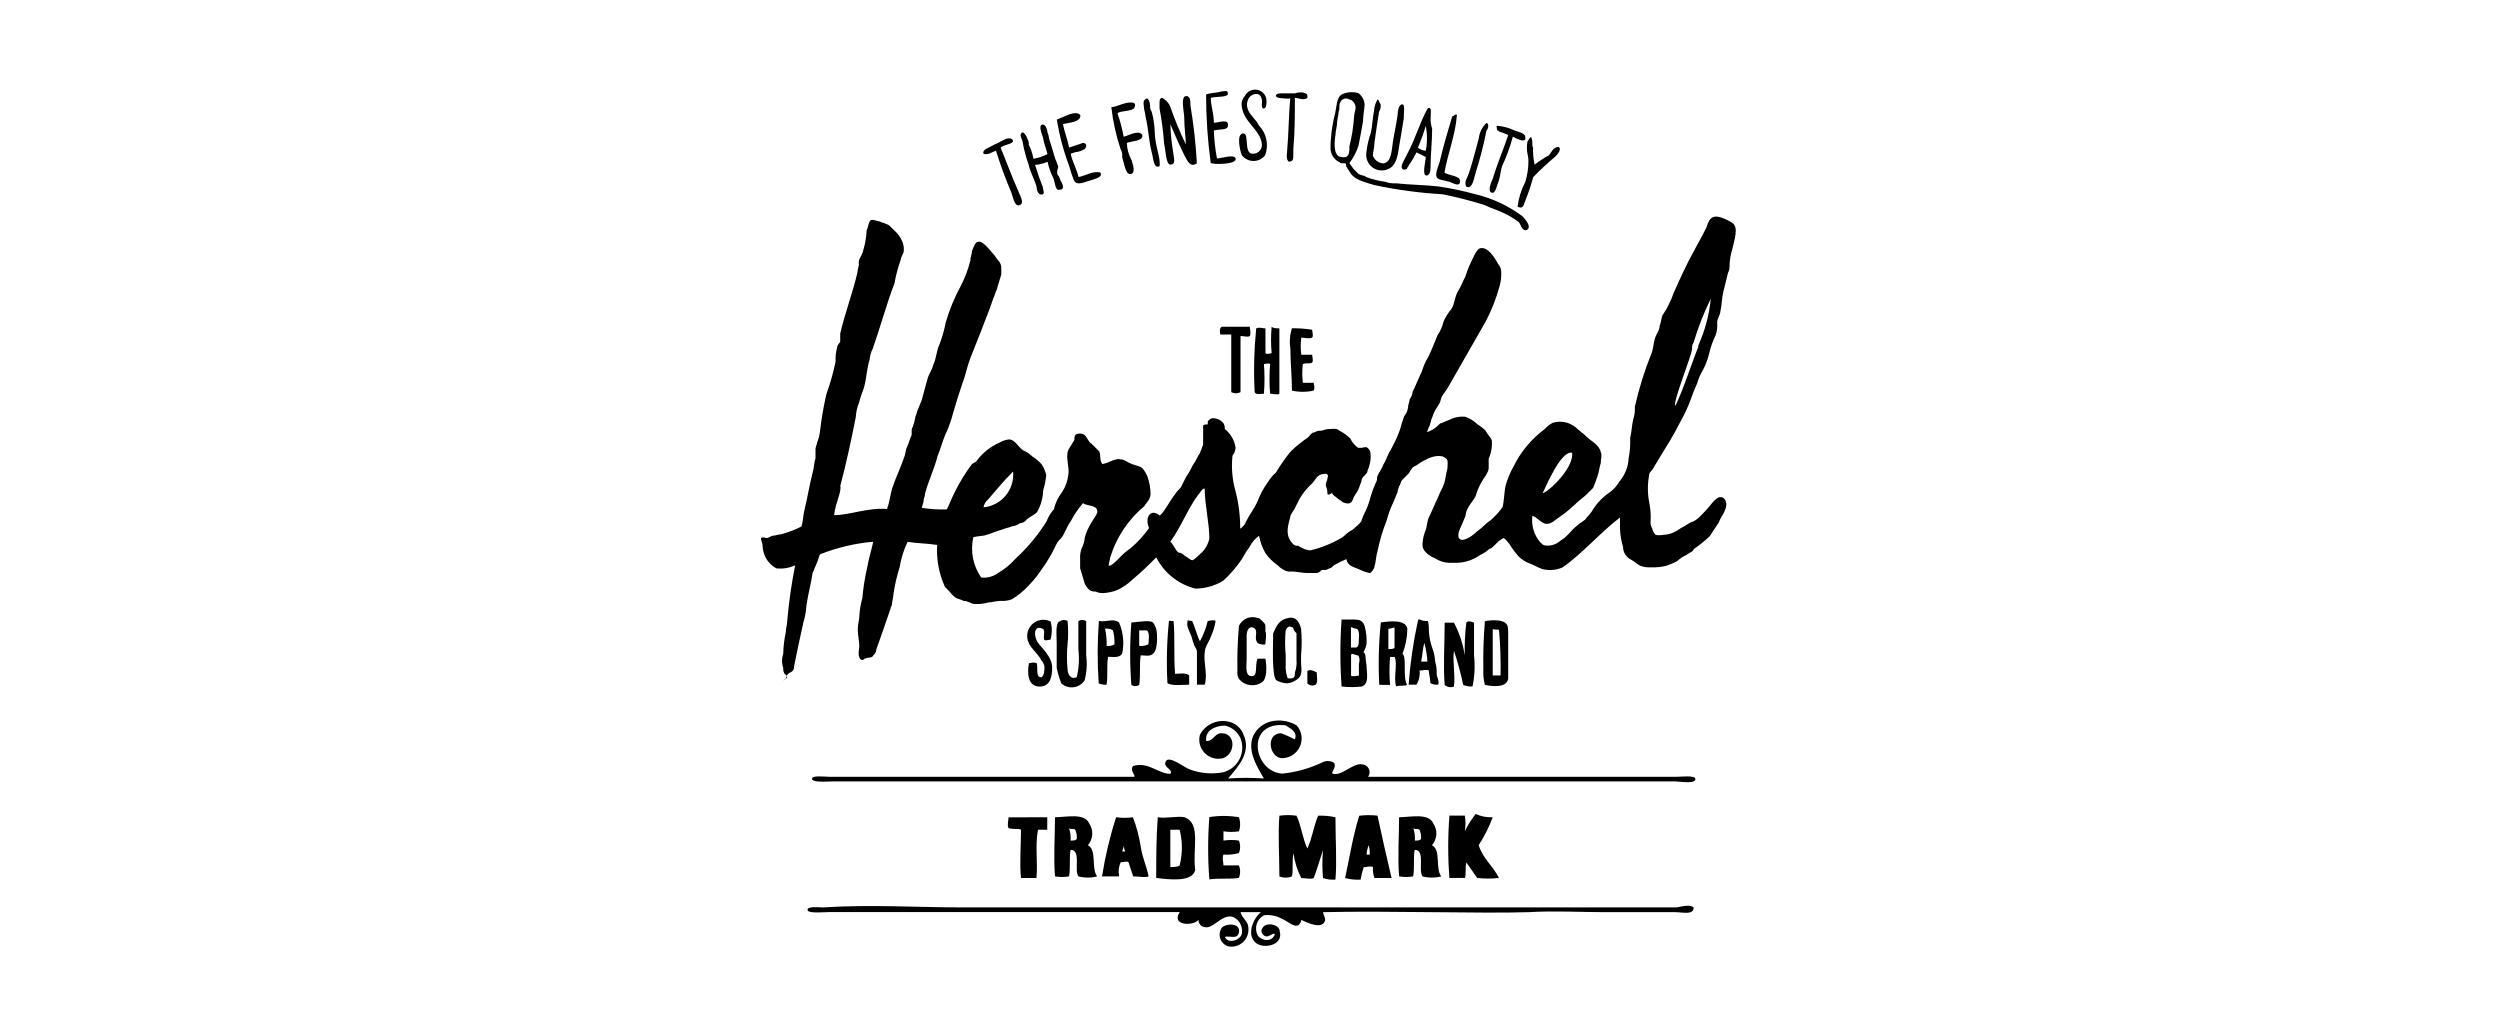 <svg width="193" height="80" viewBox="0 0 193 80" fill="none" xmlns="http://www.w3.org/2000/svg">
<path d="M64.391 39.771C65.583 39.771 67.031 39.166 68.474 39.294C68.713 38.689 68.713 38.101 68.951 37.493C69.19 36.778 69.556 36.049 69.786 35.335C69.905 35.096 69.905 34.73 70.024 34.5C70.144 34.27 70.144 34.142 70.263 33.895C70.263 33.776 70.382 33.657 70.382 33.537V33.18C70.382 33.06 70.501 32.941 70.501 32.822C70.621 32.583 70.621 32.217 70.74 31.987C70.859 31.51 71.098 31.152 71.217 30.667C71.336 30.181 71.455 29.832 71.575 29.347C71.694 28.861 71.932 28.631 72.052 28.154C72.29 27.677 72.29 27.068 72.529 26.587C72.737 26.043 72.896 25.482 73.006 24.909C73.296 23.906 73.696 22.938 74.198 22.022C74.511 21.41 74.751 20.765 74.914 20.097C74.914 19.859 75.033 19.62 75.033 19.382C75.152 19.143 75.272 18.666 75.51 18.666C75.868 18.547 76.472 19.382 76.703 19.629C76.822 19.748 76.941 19.986 77.06 20.106C77.188 20.236 77.271 20.403 77.299 20.583L77.299 21.187C77.18 21.545 77.06 22.022 76.941 22.38C76.822 22.618 76.822 22.738 76.703 22.985C76.464 23.7 76.226 24.305 75.987 24.909C75.629 25.872 75.272 26.71 74.901 27.674C74.662 28.278 74.543 28.994 74.296 29.598C74.058 30.314 73.819 31.043 73.581 31.881C73.436 32.459 73.234 33.022 72.976 33.559C72.728 34.155 72.618 34.645 72.371 35.237C72.133 36.199 71.656 37.161 71.409 38.124C71.409 38.362 71.29 38.482 71.29 38.729C71.29 38.848 71.17 39.086 71.17 39.206C71.807 39.307 72.451 39.347 73.095 39.325C73.334 38.848 73.453 38.49 73.7 38.005C74.073 37.246 74.515 36.524 75.02 35.846C75.139 35.727 75.258 35.727 75.378 35.608C75.836 34.972 76.459 34.473 77.178 34.163C77.396 34.031 77.641 33.949 77.894 33.925C78.371 33.925 78.609 34.53 78.98 34.76C79.245 34.875 79.488 35.036 79.696 35.237C79.964 35.401 80.205 35.605 80.411 35.841C80.582 36.095 80.703 36.378 80.769 36.676C80.731 37.081 80.651 37.481 80.531 37.869C80.514 38.459 80.35 39.036 80.054 39.547C79.815 39.785 79.449 39.904 79.219 40.151C79.105 40.3 78.929 40.389 78.742 40.39C78.566 40.524 78.357 40.606 78.137 40.628C77.899 40.748 77.66 40.748 77.422 40.867C76.945 40.986 76.459 41.225 75.978 41.344C75.858 41.344 75.143 41.463 75.143 41.463C74.896 42.542 75.115 43.675 75.747 44.584C76.217 44.636 76.689 44.508 77.067 44.226C77.563 43.938 78.009 43.571 78.388 43.14C79.316 42.29 80.126 41.319 80.794 40.253C80.906 39.95 81.067 39.668 81.271 39.418C81.391 39.299 81.391 39.299 81.391 39.179C81.517 38.748 81.722 38.343 81.995 37.987C82.255 37.59 82.419 37.138 82.472 36.667C82.591 36.062 82.234 35.346 82.472 34.742C82.591 34.503 82.711 34.384 82.83 34.137C82.923 34.043 82.967 33.911 82.949 33.779C82.949 33.422 83.426 33.422 83.665 33.541C83.903 33.66 84.022 34.146 84.269 34.257L84.874 34.862C84.993 35.22 84.874 35.578 85.112 35.825C85.717 35.705 86.075 35.348 86.557 35.467C86.795 35.467 87.034 35.705 87.391 35.825C87.63 35.944 87.996 35.944 88.226 36.182C88.372 36.367 88.493 36.571 88.584 36.788C88.734 37.213 88.814 37.658 88.823 38.108C88.823 38.586 88.465 38.824 88.346 39.071C87.097 40.109 86.179 41.491 85.705 43.044C85.705 43.164 85.586 43.521 85.586 43.649C85.705 43.768 86.063 43.41 86.191 43.291L86.429 43.053C86.68 42.785 86.96 42.544 87.264 42.337C87.808 41.876 88.293 41.35 88.708 40.77C88.35 39.935 88.827 39.203 89.543 39.808C90.02 39.331 90.258 38.721 90.735 38.13C90.855 37.891 91.093 37.772 91.212 37.525C91.332 37.278 91.451 37.048 91.57 36.81C91.755 36.547 91.915 36.268 92.047 35.975C92.232 35.713 92.392 35.433 92.524 35.14C92.643 35.021 92.643 34.902 92.763 34.663C92.763 34.544 92.882 34.425 92.882 34.305V32.883C92.882 32.763 93.12 32.763 93.24 32.763V32.525L93.359 32.406C93.453 32.313 93.585 32.269 93.717 32.286C93.993 32.306 94.25 32.435 94.432 32.644C94.528 32.784 94.57 32.953 94.552 33.121C95.007 33.476 95.306 33.994 95.386 34.565C95.376 34.788 95.292 35 95.148 35.17C95.049 36.098 95.13 37.036 95.386 37.933C95.628 38.876 95.748 39.847 95.744 40.82C95.963 40.674 96.129 40.462 96.221 40.216C96.46 39.739 96.826 39.253 97.056 38.772C97.259 38.212 97.54 37.685 97.891 37.205C98.055 36.937 98.258 36.695 98.495 36.489C98.823 35.944 99.186 35.42 99.582 34.922C99.875 34.614 100.197 34.334 100.544 34.087C100.663 33.968 100.902 33.849 101.021 33.729C101.14 33.61 101.26 33.372 101.498 33.372C101.638 33.276 101.807 33.234 101.975 33.252C102.094 33.252 102.333 33.133 102.452 33.133C102.81 33.133 103.168 33.014 103.415 33.252C103.721 33.412 104.002 33.616 104.249 33.857C104.38 34.147 104.59 34.395 104.854 34.572L105.092 34.572C105.212 34.572 105.45 34.453 105.569 34.572C105.719 34.686 105.807 34.862 105.808 35.05C105.837 35.375 105.796 35.703 105.689 36.012C105.689 36.131 105.569 36.25 105.569 36.37C105.569 36.489 105.45 36.608 105.331 36.727C105.182 36.841 105.094 37.017 105.092 37.205C104.973 37.443 104.973 37.562 104.854 37.809C104.735 38.056 104.615 38.167 104.496 38.414C104.377 38.772 104.258 39.018 103.661 38.772C103.542 38.652 103.304 38.533 103.184 38.414C103.065 38.294 102.946 38.294 102.827 38.056C102.469 38.294 102.469 38.175 102.469 37.937C102.469 37.698 102.35 37.579 102.35 37.46C102.35 37.221 102.469 37.102 102.469 36.983C102.469 36.863 102.588 36.744 102.469 36.625C102.35 36.506 102.111 36.625 101.992 36.625C101.634 36.744 101.515 37.102 101.276 37.34C100.894 37.684 100.569 38.087 100.314 38.533C100.195 38.772 100.075 39.01 99.956 39.248C99.837 39.487 99.598 39.725 99.598 39.964C99.36 40.799 99.241 41.408 99.837 42.013C99.931 42.106 100.063 42.15 100.195 42.132C100.314 42.132 100.314 42.251 100.433 42.251C100.65 42.386 100.895 42.468 101.149 42.49C101.994 42.291 102.805 41.966 103.555 41.528C103.794 41.408 104.032 41.05 104.39 40.923C104.629 40.684 104.995 40.446 105.106 40.207C105.106 40.088 105.225 39.969 105.225 39.85C105.494 39.356 105.697 38.829 105.829 38.282C105.931 37.955 106.05 37.634 106.187 37.32C106.283 37.181 106.325 37.011 106.306 36.843C106.426 36.485 106.664 36.239 106.783 35.881C107.022 35.523 107.141 35.046 107.388 34.688C107.507 34.45 107.627 34.211 107.746 33.973C107.953 33.551 108.113 33.109 108.223 32.653C108.342 32.414 108.342 32.175 108.461 32.048C108.596 31.872 108.678 31.663 108.7 31.443C108.7 31.205 108.819 31.085 108.819 30.839C108.953 30.663 109.036 30.454 109.058 30.234C109.296 29.757 109.535 29.148 109.773 28.667C109.882 28.285 110.043 27.919 110.25 27.581C110.489 27.104 110.727 26.494 110.966 25.903C111.192 25.574 111.354 25.205 111.443 24.816C111.599 24.469 111.802 24.145 112.047 23.854C112.286 23.496 112.286 23.019 112.524 22.534C112.763 22.176 112.882 21.818 113.129 21.341C113.256 20.932 113.415 20.533 113.606 20.149C113.725 19.91 113.964 19.314 114.211 19.186C114.815 18.948 115.403 19.902 115.655 20.379C115.807 20.544 115.892 20.759 115.893 20.983C115.914 21.35 115.874 21.717 115.774 22.07C115.515 23.029 115.151 23.956 114.688 24.834C113.725 26.512 112.763 28.203 111.801 29.881C111.681 30.119 111.443 30.358 111.323 30.597C111.204 30.835 111.204 31.074 111.085 31.201C110.966 31.44 110.846 31.559 110.727 31.806C110.608 32.053 110.608 32.164 110.489 32.41C110.489 32.53 110.369 32.768 110.369 32.888C110.25 33.007 110.25 33.245 110.131 33.364C110.446 33.281 110.734 33.116 110.966 32.888C111.085 32.768 111.204 32.649 111.323 32.649C111.562 32.53 111.928 32.41 112.158 32.291C112.467 32.183 112.795 32.142 113.121 32.172C113.481 32.302 113.809 32.508 114.083 32.777C114.305 32.908 114.508 33.068 114.688 33.254C114.807 33.492 115.045 33.731 115.165 33.969C115.21 34.463 115.128 34.96 114.926 35.413V36.129C114.926 36.367 114.807 36.487 114.688 36.733C114.442 37.069 114.239 37.434 114.083 37.82C113.964 38.058 113.964 38.297 113.845 38.425C113.725 38.663 113.487 38.901 113.368 39.14C113.233 39.356 113.151 39.602 113.129 39.855C113.01 40.094 112.89 40.46 112.771 40.69C112.652 40.92 112.413 41.525 112.771 41.653C113.01 41.772 113.606 41.414 113.858 41.176C114.109 40.937 114.335 40.818 114.573 40.571C114.812 40.324 115.05 40.213 115.289 39.966C115.557 39.715 115.797 39.435 116.004 39.132C116.123 38.655 116.123 37.939 116.243 37.454C116.385 36.95 116.588 36.465 116.847 36.01C117.408 34.869 118.233 33.879 119.254 33.122C119.425 32.928 119.629 32.766 119.859 32.645C120.48 32.449 121.16 32.584 121.659 33.003C121.898 33.242 122.264 33.48 122.494 33.719C122.852 34.076 123.456 34.323 123.58 34.911C123.7 35.15 123.58 35.388 123.58 35.746C123.461 36.104 123.461 36.351 123.342 36.708C123.241 37.036 123.121 37.357 122.984 37.671L122.507 38.148C122.269 38.386 121.903 38.625 121.545 38.983C121.172 39.333 120.774 39.655 120.352 39.945C120.114 40.064 119.748 40.55 119.266 40.422C118.908 40.303 118.661 39.945 118.303 39.817C118.202 40.555 118.422 41.301 118.908 41.866C119.027 41.985 119.147 42.105 119.266 42.105C119.697 42.171 120.135 42.04 120.458 41.747C121.063 41.389 121.293 40.912 121.779 40.554C122.017 40.316 122.383 40.197 122.494 39.95C122.682 39.773 122.843 39.569 122.971 39.345C123.228 38.931 123.553 38.563 123.933 38.259C124.053 38.139 124.291 38.02 124.538 37.782C124.726 37.605 124.887 37.401 125.015 37.177C125.447 36.673 125.699 36.039 125.731 35.376C125.832 34.86 125.872 34.334 125.85 33.809C125.969 33.332 125.969 32.847 126.088 32.365C126.189 32.055 126.229 31.728 126.208 31.403C126.534 29.967 126.976 28.56 127.528 27.195C127.647 26.838 127.647 26.48 127.766 26.109C127.886 25.738 128.124 25.504 128.124 25.147C128.243 24.908 128.243 24.542 128.363 24.312C128.548 24.049 128.708 23.77 128.84 23.477C128.981 23.209 129.101 22.93 129.197 22.642C129.674 21.556 130.16 20.484 130.764 19.397C131.003 18.92 131.369 18.311 131.599 17.83C131.838 17.473 131.838 16.868 132.315 16.744C132.672 16.625 133.401 16.982 133.759 17.221C134.236 17.579 133.878 18.541 133.759 19.146C133.62 19.573 133.539 20.017 133.52 20.466C133.539 20.675 133.498 20.884 133.401 21.07C133.282 21.547 133.163 22.033 133.043 22.515C132.924 22.996 132.924 23.601 132.805 24.082C132.805 24.32 132.566 24.559 132.566 24.916C132.595 25.242 132.554 25.57 132.447 25.879C132.24 26.3 132.08 26.743 131.97 27.199C131.866 27.657 131.706 28.101 131.493 28.519C131.286 28.858 131.126 29.224 131.016 29.605C130.836 29.994 130.677 30.392 130.539 30.798C130.312 31.421 130.033 32.023 129.704 32.599C129.227 33.561 128.618 34.524 128.026 35.486C127.907 35.724 127.788 35.844 127.669 36.091C127.549 36.337 127.311 36.448 127.311 36.695C127.186 37.373 127.186 38.067 127.311 38.744C127.412 39.218 127.452 39.704 127.43 40.188C127.398 40.398 127.44 40.611 127.549 40.793C127.583 40.971 127.666 41.136 127.788 41.27C128.026 41.389 128.392 41.27 128.623 41.27C128.875 41.241 129.119 41.16 129.338 41.031C129.577 40.912 129.696 40.793 129.943 40.674C130.19 40.554 130.3 40.435 130.547 40.316C131.024 40.197 131.382 39.711 131.74 39.353C131.978 39.115 132.345 38.519 132.702 38.391C133.179 38.272 133.418 38.868 133.179 39.353C133.06 39.711 132.822 39.958 132.702 40.316C132.464 40.674 132.225 41.031 131.987 41.402C131.614 41.753 131.215 42.074 130.794 42.365C130.675 42.484 130.675 42.603 130.556 42.603C130.436 42.722 130.317 42.722 130.198 42.842C129.933 42.957 129.691 43.118 129.482 43.319C129.214 43.46 128.935 43.58 128.648 43.676C128.258 43.777 127.856 43.817 127.455 43.796C127.171 43.816 126.887 43.776 126.62 43.676C126.382 43.557 126.143 43.319 125.905 43.199C125.538 43.018 125.305 42.646 125.3 42.237C125.16 41.767 125.08 41.282 125.062 40.793V39.958C123.741 40.92 122.05 42.845 120.621 43.808C120.126 44.022 119.574 44.064 119.054 43.927C118.696 43.808 118.338 43.569 117.967 43.45C117.702 43.335 117.46 43.173 117.252 42.973C116.984 42.675 116.744 42.353 116.536 42.01C116.417 41.891 116.298 41.653 116.059 41.533L115.701 41.772L115.344 42.13C115.224 42.249 115.105 42.368 114.986 42.368C114.774 42.564 114.533 42.725 114.27 42.845C113.744 43.221 113.117 43.432 112.47 43.45L111.865 43.45C111.476 43.437 111.099 43.313 110.778 43.092C110.447 42.977 110.157 42.766 109.944 42.487C109.833 42.307 109.791 42.092 109.824 41.883C109.851 41.551 109.932 41.226 110.063 40.92C110.182 40.563 110.182 40.205 110.301 39.958C110.54 39.481 110.778 38.872 111.017 38.391C111.136 38.033 111.375 37.675 111.494 37.305C111.613 36.934 111.613 36.589 111.733 36.218C111.733 35.98 111.852 35.503 111.613 35.383C111.256 35.026 110.421 35.264 110.046 35.503C109.831 35.597 109.628 35.717 109.442 35.861C109.322 35.98 109.084 35.98 108.965 36.218C108.845 36.337 108.845 36.457 108.726 36.576L108.249 37.053C108.13 37.172 108.13 37.411 108.011 37.53C108.011 37.649 107.891 37.769 107.891 38.007C107.772 38.246 107.653 38.612 107.534 38.842C107.334 39.266 107.175 39.708 107.057 40.162C106.745 40.941 106.505 41.746 106.341 42.569C106.222 42.926 106.222 43.403 106.103 43.761C106.103 43.88 105.864 44.238 105.745 44.238C105.496 44.193 105.255 44.113 105.029 44C104.552 43.761 104.067 43.761 103.943 43.165C103.611 43.301 103.29 43.461 102.98 43.642C102.861 43.761 102.742 43.88 102.623 43.88C102.483 43.976 102.314 44.018 102.146 44C102.026 44 102.026 44 101.907 44.119C101.788 44.238 101.669 44.238 101.43 44.238H100.911C100.554 44.238 100.077 44.119 99.719 44.119C99.51 44.151 99.296 44.109 99.114 44C98.936 43.907 98.775 43.787 98.637 43.642C98.261 43.382 97.935 43.056 97.675 42.679C97.448 42.267 97.287 41.822 97.198 41.359C96.897 41.577 96.651 41.863 96.482 42.194C96.258 42.5 96.056 42.822 95.878 43.157C95.464 43.771 94.979 44.334 94.433 44.834C93.782 45.228 93.036 45.438 92.275 45.439C90.971 45.109 89.873 44.231 89.264 43.032C88.787 43.51 88.177 44.119 87.463 44.71C87.115 45.054 86.712 45.336 86.27 45.545C85.924 45.685 85.557 45.765 85.184 45.784C84.975 45.803 84.765 45.761 84.579 45.664C84.411 45.683 84.242 45.641 84.102 45.545C83.954 45.41 83.833 45.248 83.745 45.068C83.625 44.71 83.506 44.233 83.387 43.876V43.16C83.366 42.876 83.407 42.592 83.506 42.325C83.642 42.066 83.723 41.782 83.745 41.49C83.854 41.108 84.014 40.743 84.222 40.404C84.341 40.166 84.826 39.569 84.699 39.442C84.699 38.965 83.864 39.084 83.612 38.837C83.293 39.205 83.014 39.604 82.778 40.03C82.658 40.268 82.539 40.387 82.42 40.634C82.3 40.881 82.181 41.111 82.062 41.35C81.943 41.588 81.704 41.708 81.585 41.954C81.466 42.201 81.346 42.431 81.227 42.67C80.977 43.127 80.698 43.568 80.392 43.99C80.11 44.417 79.787 44.816 79.43 45.183C79.044 45.606 78.6 45.972 78.11 46.269C77.843 46.368 77.559 46.409 77.275 46.388C76.917 46.388 76.559 46.508 76.313 46.508C75.96 46.609 75.593 46.649 75.226 46.627C74.988 46.627 74.749 46.388 74.391 46.388C74.153 46.269 74.034 46.269 73.787 46.15C73.602 46.019 73.44 45.858 73.31 45.673L72.952 45.315C72.488 44.299 72.28 43.185 72.347 42.07C71.632 41.951 70.78 41.951 70.065 41.832C69.772 42.441 69.569 43.089 69.46 43.756C69.248 44.426 69.088 45.111 68.983 45.805C68.983 46.044 68.864 46.41 68.864 46.64C68.864 46.759 68.745 46.878 68.745 46.998C68.387 48.084 68.029 49.047 67.658 50.119C67.648 50.304 67.561 50.476 67.42 50.596C67.301 50.834 67.062 50.715 66.815 50.834C66.696 50.834 66.696 50.953 66.577 50.953C66.45 50.942 66.35 50.842 66.338 50.715C66.219 50.476 66.338 50.11 66.338 49.88C66.338 49.522 66.219 49.045 66.219 48.56C66.219 48.202 66.338 47.844 66.338 47.597C66.364 47.109 66.444 46.624 66.577 46.153C66.642 45.385 66.762 44.622 66.934 43.871C67.054 43.155 67.292 42.427 67.412 41.822C66.011 41.944 64.636 42.268 63.328 42.784C63.209 42.904 63.209 43.142 63.09 43.389C62.97 43.636 62.851 43.994 62.732 44.224C62.613 45.059 62.374 45.902 62.255 46.754C62.229 47.203 62.149 47.646 62.016 48.075C61.778 49.161 61.539 50.233 61.301 51.444C61.319 51.575 61.275 51.707 61.182 51.801C61.062 51.92 60.943 51.92 60.824 52.04C60.705 52.159 60.705 52.517 60.466 52.517C61.071 52.278 60.585 52.04 60.585 52.04C60.49 51.9 60.447 51.731 60.466 51.563C60.342 51.211 60.342 50.828 60.466 50.476C60.477 49.916 60.543 49.358 60.663 48.81C60.663 48.453 60.782 48.206 60.782 47.848C60.907 46.436 61.109 45.031 61.387 43.641C60.936 43.849 60.437 43.932 59.943 43.879C59.586 43.693 59.294 43.401 59.108 43.044C58.956 42.746 58.875 42.417 58.869 42.082C58.869 41.963 58.75 41.724 58.75 41.605C58.75 41.486 58.869 41.486 58.989 41.486C59.227 41.605 59.346 41.486 59.593 41.367C59.832 41.367 60.07 41.247 60.309 41.247C60.85 41.1 61.376 40.898 61.876 40.643C61.995 40.285 61.995 39.808 62.114 39.322C62.353 38.36 62.472 37.522 62.719 36.558C62.838 36.2 62.838 35.723 62.957 35.366V34.65C62.957 34.531 63.077 34.292 63.077 34.173C63.202 33.865 63.282 33.541 63.315 33.211C63.424 32.281 63.584 31.358 63.792 30.446C64.089 29.62 64.329 28.775 64.508 27.916C64.487 27.549 64.527 27.182 64.627 26.829C64.627 26.591 64.865 26.471 64.865 26.352V25.748C65.223 24.181 65.828 22.627 66.186 21.059C66.214 20.855 66.254 20.653 66.305 20.454C66.273 20.245 66.315 20.031 66.424 19.849C66.539 19.664 66.62 19.459 66.663 19.245C66.802 18.775 66.882 18.29 66.901 17.8C67.02 17.562 67.02 17.323 67.14 17.085C67.259 16.846 67.744 17.085 67.855 17.085C67.966 17.085 68.094 17.204 68.213 17.204C68.451 17.323 68.571 17.323 68.69 17.443L69.048 17.8C69.311 18.028 69.519 18.314 69.652 18.635C69.751 18.86 69.793 19.106 69.772 19.351C69.772 19.589 69.533 19.828 69.533 20.066C69.323 20.652 69.163 21.254 69.056 21.867C68.451 23.434 67.97 25.236 67.378 26.914C67.243 27.173 67.161 27.457 67.14 27.749C66.901 28.464 66.901 29.316 66.663 30.031C66.525 30.387 66.406 30.75 66.305 31.118C66.165 31.464 66.085 31.831 66.066 32.204C65.709 34.005 65.351 35.697 64.874 37.498C64.981 37.969 64.501 38.807 64.391 39.771ZM132.069 23.063C131.536 24.148 131.095 25.274 130.749 26.432C130.653 26.572 130.611 26.741 130.63 26.909C130.63 27.386 129.185 30.883 129.309 31.35C129.667 30.873 130.877 27.267 131.11 26.785V26.666C131.625 25.525 131.95 24.308 132.073 23.063H132.069ZM78.209 36.402C77.493 37.117 76.889 37.846 76.284 38.56C76.096 38.712 75.969 38.927 75.926 39.165C77.32 39.032 78.342 37.795 78.209 36.402ZM91.436 42.892C91.675 43.011 91.914 43.249 92.041 43.249C92.169 43.249 92.518 42.892 92.646 42.773C93.01 42.465 93.262 42.046 93.361 41.58C93.361 40.387 93.004 38.94 93.004 37.729H92.884C91.798 38.922 91.317 40.493 90.354 41.814C90.592 42.052 90.712 42.418 90.958 42.648C91.145 42.661 91.318 42.749 91.438 42.892L91.436 42.892ZM119.089 38.077C119.566 37.958 121.496 36.153 121.372 34.956C120.519 34.724 119.323 37.611 119.089 38.077Z" fill="black"/>
<path d="M93.472 7.553C93.472 8.157 93.71 8.745 93.71 9.477C94.068 9.477 94.903 9.12 94.796 9.716C94.796 10.074 94.081 9.954 93.71 10.074C93.735 10.798 93.815 11.52 93.949 12.232C94.306 12.232 95.269 11.874 95.393 12.232C95.512 12.709 93.715 12.709 93.468 12.59C93.228 10.835 93.109 9.067 93.11 7.296C93.349 7.177 93.945 7.177 94.303 7.058C94.541 7.058 94.78 6.938 94.78 7.177C94.916 7.553 93.844 7.429 93.472 7.553Z" fill="black"/>
<path d="M97.323 7.43C97.085 7.072 96.488 7.311 96.361 7.668C96.238 7.933 96.238 8.239 96.361 8.503C96.48 8.861 96.965 9.219 97.195 9.696C97.78 10.302 97.965 11.189 97.672 11.978C97.46 12.261 97.126 12.428 96.772 12.428C96.418 12.428 96.085 12.261 95.872 11.978C95.752 11.74 95.395 10.3 95.991 10.3C96.468 10.3 95.991 11.867 96.707 11.867C96.899 11.876 97.086 11.804 97.222 11.668C97.359 11.531 97.431 11.344 97.422 11.152C97.303 9.959 95.978 9.474 95.855 8.141C95.824 7.879 95.911 7.616 96.094 7.425C96.277 7.033 96.719 6.832 97.135 6.95C97.552 7.069 97.821 7.472 97.771 7.902C97.771 8.021 97.771 8.379 97.533 8.379C97.414 8.379 97.414 8.141 97.414 8.021C97.455 7.82 97.423 7.61 97.323 7.43Z" fill="black"/>
<path d="M100.926 7.554C100.687 7.792 100.21 7.554 99.964 7.554C99.964 8.874 99.964 10.194 99.844 11.527V12.005C99.844 12.243 99.844 12.482 99.487 12.482C99.248 12.243 99.367 11.877 99.367 11.647C99.487 10.326 99.487 8.882 99.606 7.563C99.606 7.683 98.89 7.563 98.771 7.563C98.652 7.563 98.413 7.444 98.532 7.325C98.532 7.206 98.89 7.206 99.01 7.206H99.972C100.33 7.072 101.045 7.072 100.926 7.554Z" fill="black"/>
<path d="M104.169 12.6C104.288 12.719 104.407 12.958 104.526 13.077L104.884 13.435C105.123 13.554 105.361 13.554 105.489 13.673C105.954 13.85 106.439 13.97 106.933 14.031C107.199 14.13 107.484 14.171 107.768 14.15C108.854 14.27 109.926 14.27 111.013 14.389C111.986 14.531 112.951 14.733 113.9 14.993C115.201 15.304 116.427 15.875 117.502 16.671C117.622 16.791 118.337 17.506 117.86 17.758C117.502 17.877 117.383 17.281 117.256 17.153C116.887 16.87 116.486 16.63 116.063 16.438C115.586 16.199 115.101 16.08 114.619 15.833C113.553 15.497 112.47 15.218 111.374 14.998C109.593 14.897 107.824 14.658 106.08 14.283C105.365 14.044 104.513 13.925 104.155 13.196C104.036 13.077 104.036 12.958 103.917 12.838C103.917 12.719 103.917 12.6 103.798 12.6H103.559C103.44 12.6 103.44 12.481 103.321 12.481C102.975 12.277 102.749 11.918 102.716 11.518C102.713 10.585 102.833 9.656 103.074 8.754C103.193 8.149 103.193 7.561 103.551 7.31C103.959 7.101 104.432 7.059 104.871 7.191C105.137 7.392 105.309 7.694 105.348 8.025C105.348 8.383 105.229 8.86 105.229 9.345C105.109 10.061 104.99 10.666 104.871 11.27C104.707 11.747 104.47 12.196 104.169 12.6ZM103.095 10.441C102.976 11.157 102.976 12.119 103.572 12.119C104.177 12.239 104.177 11.762 104.177 11.284C104.366 10.536 104.486 9.772 104.535 9.002C104.535 8.763 104.654 8.525 104.654 8.286C104.654 8.048 104.415 7.682 104.177 7.682C104.054 7.6 103.901 7.579 103.761 7.626C103.621 7.672 103.51 7.781 103.461 7.92C103.342 8.159 103.461 8.397 103.342 8.636C103.342 8.874 103.223 9.241 103.223 9.471C103.221 9.837 103.097 10.07 103.097 10.441H103.095Z" fill="black"/>
<path d="M92.4 12.6C91.923 12.958 91.684 12.481 91.438 11.995C91.08 11.28 90.603 10.194 90.351 9.589C90.376 10.354 90.456 11.117 90.59 11.871C90.59 12.11 90.828 12.706 90.351 12.706C89.993 12.706 89.993 11.513 89.874 11.139C89.809 10.211 89.69 9.288 89.516 8.375L89.516 7.894C89.516 7.656 89.636 7.417 89.874 7.656C90.093 7.802 90.26 8.013 90.351 8.26C90.695 9.244 91.094 10.207 91.544 11.147C91.544 10.543 91.424 9.955 91.424 9.099C91.424 8.621 91.067 7.298 91.663 7.421C91.901 7.54 91.901 7.778 91.901 8.136C92.149 9.614 92.315 11.104 92.4 12.6Z" fill="black"/>
<path d="M106.342 7.679C106.461 7.679 106.461 7.918 106.581 8.037C106.613 8.246 106.57 8.46 106.461 8.642C106.342 9.357 106.223 10.209 106.104 11.048C106.104 11.406 105.984 11.764 105.984 12.011C106.112 12.364 106.443 12.604 106.819 12.615C107.424 12.496 107.424 11.653 107.535 10.937C107.646 10.222 107.773 9.745 107.892 8.888C107.892 8.531 108.012 8.054 108.25 8.054C108.489 8.054 108.369 8.658 108.369 9.14C108.25 9.975 108.131 10.584 108.012 11.299C107.892 12.133 107.773 12.866 107.049 13.099C106.653 13.23 106.216 13.146 105.897 12.877C105.578 12.608 105.421 12.192 105.482 11.779C105.542 11.245 105.662 10.72 105.84 10.212C105.959 9.608 105.959 9.126 106.078 8.534C106.099 8.233 106.189 7.94 106.342 7.679Z" fill="black"/>
<path d="M89.513 12.833C89.036 13.072 89.036 12.118 88.908 11.747C88.669 10.784 88.669 9.946 88.431 8.982C88.431 8.744 88.312 8.505 88.312 8.267C88.312 8.148 88.192 7.79 88.431 7.662C88.669 7.424 88.789 8.02 88.789 8.139C88.77 8.307 88.812 8.477 88.908 8.616C89.048 9.128 89.128 9.653 89.147 10.183C89.156 11.279 89.637 12.242 89.513 12.833Z" fill="black"/>
<path d="M86.267 8.749C86.477 9.334 86.636 9.937 86.744 10.55C86.982 10.55 87.936 9.945 88.188 10.43C88.307 10.907 87.225 10.907 86.995 11.035C87.004 11.498 87.126 11.951 87.353 12.355C87.472 12.713 87.711 13.441 87.234 13.441C86.876 13.441 86.757 12.479 86.629 12.121C86.661 11.912 86.619 11.698 86.51 11.517C86.16 10.463 85.921 9.375 85.794 8.272C86.152 8.272 86.757 7.914 87.239 7.914C87.477 7.914 87.716 7.914 87.596 8.272C87.477 8.63 86.5 8.516 86.267 8.749Z" fill="black"/>
<path d="M110.068 12.119C109.83 12 109.591 11.881 109.353 11.761C109.214 12.051 109.054 12.33 108.876 12.596C108.756 12.716 108.756 12.835 108.637 12.954C108.637 13.02 108.584 13.073 108.518 13.073C108.16 13.193 108.16 12.835 108.279 12.596C108.399 12.358 108.518 12.119 108.637 11.881C109.242 10.794 109.6 9.474 110.204 8.388C110.562 8.149 110.443 8.746 110.443 9.103C110.43 9.387 110.471 9.67 110.562 9.938C110.562 10.9 110.443 11.987 110.443 12.702C110.443 13.06 110.443 13.418 110.204 13.537C109.711 13.686 110.068 12.476 110.068 12.119ZM109.464 11.404C109.639 11.538 109.848 11.621 110.068 11.642C110.192 11.007 110.192 10.353 110.068 9.717C109.901 10.292 109.697 10.855 109.459 11.404L109.464 11.404Z" fill="black"/>
<path d="M112.475 8.874C112.356 10.441 111.76 11.886 111.513 13.315C111.752 13.554 112.833 13.554 112.706 14.031C112.706 14.508 111.99 14.031 111.871 14.031C111.513 13.912 111.036 13.912 110.908 13.673C110.781 13.435 111.028 12.838 111.147 12.481C111.385 11.394 111.862 9.84 112.109 8.988C112.227 8.997 112.351 8.75 112.475 8.874Z" fill="black"/>
<path d="M82.06 9.59C82.179 10.194 82.418 10.782 82.537 11.391L83.252 11.152C83.372 11.152 83.491 11.033 83.61 11.033C83.849 11.033 83.968 11.271 83.73 11.51C83.513 11.645 83.268 11.726 83.014 11.748L82.656 11.868C82.775 12.472 83.133 13.06 83.261 13.668C83.865 13.549 84.347 13.191 84.939 13.311C85.177 13.668 84.581 13.788 84.223 13.915C83.746 14.034 83.137 14.392 82.903 13.915C82.763 13.56 82.644 13.197 82.545 12.829C82.105 11.665 81.785 10.46 81.59 9.232C81.948 9.113 82.783 8.627 83.157 8.755C83.249 8.764 83.333 8.807 83.396 8.874C83.498 9.478 82.294 9.478 82.06 9.59Z" fill="black"/>
<path d="M114.758 9.479C114.997 9.598 114.877 9.956 114.758 10.084C114.538 11.179 114.259 12.263 113.923 13.329C113.804 13.686 113.685 14.649 113.208 14.415C112.969 14.057 113.327 13.699 113.446 13.222C113.685 12.507 113.923 11.544 114.162 10.692C114.21 10.228 114.425 9.798 114.766 9.481L114.758 9.479Z" fill="black"/>
<path d="M116.792 10.55C116.582 11.335 116.303 12.099 115.957 12.833C115.837 13.191 115.837 13.549 115.718 13.919C115.599 14.158 115.48 14.882 115.241 14.882C114.764 14.882 115.122 14.047 115.241 13.795C115.599 12.603 116.076 11.513 116.434 10.427C116.241 10.326 116.038 10.246 115.829 10.188C115.71 10.188 115.71 10.069 115.591 10.069C115.591 10.069 115.471 9.711 115.591 9.711C116.049 9.749 116.496 9.871 116.911 10.069C117.269 10.188 117.746 10.307 117.746 10.546C117.88 11.155 117.04 10.67 116.792 10.55Z" fill="black"/>
<path d="M81.703 13.562C81.822 13.682 81.822 13.92 81.941 14.039C82.06 14.278 82.18 14.644 81.822 14.644C81.464 14.763 81.464 14.167 81.345 13.809C81.132 13.39 80.972 12.947 80.868 12.489C80.564 12.626 80.238 12.707 79.905 12.728L80.263 13.814C80.382 14.053 80.382 14.172 80.502 14.419C80.502 14.657 80.74 15.023 80.382 15.023C80.144 15.023 80.025 14.665 80.025 14.419C79.905 13.942 79.548 13.332 79.42 12.741C79.21 12.155 79.05 11.553 78.943 10.94C78.943 10.821 78.704 10.463 78.824 10.335C78.943 9.978 79.301 10.574 79.301 10.693C79.396 10.833 79.439 11.002 79.42 11.17C79.596 11.511 79.717 11.878 79.778 12.257C80.156 12.192 80.522 12.071 80.864 11.899C80.745 11.422 80.626 11.183 80.507 10.579C80.387 10.221 80.149 9.616 80.507 9.616C80.745 9.616 80.864 10.093 80.864 10.221C80.984 10.459 80.984 10.825 81.103 11.056C81.222 11.413 81.341 11.89 81.46 12.248C81.58 12.487 81.58 12.606 81.699 12.853C81.579 13.316 81.579 13.438 81.703 13.562Z" fill="black"/>
<path d="M118.237 10.675C118.357 10.913 118.237 11.279 118.357 11.39C118.335 11.834 118.375 12.278 118.476 12.71C118.816 12.441 119.18 12.201 119.562 11.995C119.682 11.876 119.801 11.637 119.92 11.518C120.039 11.399 120.278 11.279 120.397 11.399C120.516 11.637 120.159 12.003 120.039 12.114C119.45 12.603 118.889 13.126 118.361 13.681C118.197 14.293 117.995 14.895 117.757 15.482C117.638 15.72 117.638 16.197 117.152 15.959C117.24 15.287 117.444 14.635 117.757 14.034C117.923 13.491 118.003 12.925 117.995 12.356C117.995 12.118 117.876 11.752 117.876 11.521C117.876 11.291 117.876 10.917 117.995 10.806C118.127 10.551 118.237 10.551 118.237 10.675Z" fill="black"/>
<path d="M77.247 11.404C77.605 12.238 78.082 13.562 78.567 14.649C78.687 15.006 79.172 15.735 78.687 15.841C78.329 15.96 78.21 15.236 78.082 14.879C77.63 13.818 77.232 12.735 76.889 11.634C76.532 11.753 76.285 11.992 75.927 11.872C75.808 11.514 76.404 11.395 76.762 11.157C77.12 11.037 77.597 10.68 77.848 10.68C77.968 10.68 78.206 10.68 78.206 10.918C78.085 11.155 77.494 11.155 77.247 11.404Z" fill="black"/>
<path d="M94.325 25.223H96.484C96.484 25.461 96.603 25.7 96.484 25.938C96.365 26.057 96.007 25.938 95.768 25.938V30.27C95.546 30.393 95.275 30.393 95.053 30.27L95.053 25.828H94.218C94.201 25.827 94.077 25.347 94.325 25.223Z" fill="black"/>
<path d="M98.767 25.347V30.394C98.648 30.513 98.29 30.394 98.051 30.394C97.99 29.634 97.99 28.871 98.051 28.111C97.932 27.992 97.694 28.111 97.574 28.111C97.636 28.871 97.636 29.634 97.574 30.394C97.336 30.394 96.97 30.513 96.859 30.274C96.775 28.633 96.815 26.987 96.978 25.352C97.217 25.232 97.455 25.352 97.694 25.352V27.268C97.813 27.387 98.051 27.268 98.171 27.268C98.109 26.587 98.109 25.901 98.171 25.219C98.286 25.347 98.533 25.347 98.767 25.347Z" fill="black"/>
<path d="M101.296 25.458C101.296 25.577 101.416 25.935 101.296 26.063C101.058 26.182 100.692 26.063 100.462 26.063C100.4 26.5 100.4 26.945 100.462 27.383L101.296 27.383C101.296 27.502 101.416 27.86 101.296 27.987C101.177 28.115 100.819 27.987 100.581 28.107C100.519 28.586 100.519 29.071 100.581 29.551H101.416C101.416 29.67 101.535 29.909 101.416 30.155C100.863 30.279 100.29 30.279 99.738 30.155C99.738 29.069 99.618 27.997 99.618 26.91C99.535 26.386 99.576 25.849 99.738 25.343C100.26 25.335 100.781 25.373 101.296 25.458Z" fill="black"/>
<path d="M99.481 47.702C100.086 47.583 100.316 48.06 100.443 48.537C100.505 49.218 100.505 49.904 100.443 50.586V51.19C100.443 51.548 100.563 51.906 100.324 52.277C100.073 52.548 99.73 52.718 99.362 52.754C99.069 52.74 98.783 52.659 98.527 52.515C98.169 52.157 98.288 49.751 98.288 48.913C98.532 48.308 98.766 47.821 99.481 47.702ZM99.852 48.537C99.852 48.471 99.799 48.418 99.733 48.418C99.494 48.298 99.375 48.418 99.256 48.656C99.193 49.296 99.193 49.941 99.256 50.581V51.297C99.234 51.622 99.275 51.949 99.375 52.259C99.375 52.378 99.494 52.378 99.614 52.378C99.971 52.378 99.971 52.14 99.971 51.901C100.08 51.593 100.12 51.264 100.09 50.939V48.89C99.852 48.666 99.852 48.537 99.852 48.537Z" fill="black"/>
<path d="M97.68 49.753C97.471 49.785 97.257 49.743 97.076 49.634C96.98 49.495 96.938 49.325 96.956 49.157C96.956 48.919 97.076 48.553 96.718 48.442C96.36 48.331 96.241 48.799 96.241 49.046V50.847C96.241 51.324 96.121 52.039 96.479 52.167C97.195 52.406 96.837 51.332 97.084 50.847H97.689C97.808 51.452 97.808 52.414 97.45 52.648C96.883 53.064 96.088 52.959 95.649 52.409C95.538 52.228 95.496 52.014 95.53 51.805C95.504 50.639 95.543 49.473 95.649 48.312C95.904 47.769 96.528 47.508 97.094 47.707C97.213 47.707 97.332 47.826 97.451 47.946C97.57 48.065 97.69 48.184 97.69 48.303V48.78C97.803 48.791 97.68 49.753 97.68 49.753Z" fill="black"/>
<path d="M81.096 49.382C80.977 49.382 80.619 49.501 80.619 49.382C80.5 49.143 80.738 48.666 80.5 48.547C79.784 48.189 79.784 49.151 80.142 49.633C80.5 50.115 81.228 50.72 81.228 51.558C81.228 52.163 81.109 53.002 80.266 53.002C79.304 53.002 79.304 51.916 79.431 51.201C79.551 51.201 79.789 51.082 80.036 51.201C80.155 51.559 79.917 52.288 80.394 52.288C80.632 52.169 80.632 51.683 80.632 51.453C80.598 51.275 80.516 51.11 80.394 50.976C80.155 50.499 79.559 50.014 79.431 49.656C79.189 49.174 79.283 48.592 79.664 48.211C80.045 47.83 80.628 47.736 81.109 47.978C81.232 48.438 81.227 48.923 81.096 49.382Z" fill="black"/>
<path d="M82.415 47.941C82.477 48.54 82.477 49.143 82.415 49.742C82.353 50.382 82.353 51.026 82.415 51.666C82.415 52.024 82.653 52.501 83.13 52.271C83.294 51.564 83.334 50.834 83.25 50.112L83.25 47.954C83.432 47.83 83.672 47.83 83.854 47.954V50.594C83.938 51.238 83.898 51.891 83.735 52.519C83.545 52.813 83.236 53.009 82.89 53.054C82.543 53.1 82.194 52.992 81.934 52.758C81.781 52.371 81.661 51.972 81.577 51.565V49.64C81.577 49.036 81.457 48.073 81.815 47.962C81.994 47.84 82.228 47.831 82.415 47.941Z" fill="black"/>
<path d="M92.03 47.938C92.268 48.415 92.387 49.025 92.634 49.505C92.904 49.012 93.107 48.485 93.239 47.938C93.358 47.938 93.716 47.819 93.844 47.938C93.781 48.351 93.661 48.752 93.486 49.131C93.367 49.489 93.009 49.965 93.009 50.323C92.889 51.158 93.247 52.001 93.009 52.854H92.404V50.323C92.404 50.085 92.166 49.846 92.166 49.719C92.046 49.48 92.046 49.242 91.927 49.003C91.808 48.645 91.569 48.398 91.689 47.917C91.548 47.827 91.796 47.938 92.03 47.938Z" fill="black"/>
<path d="M103.579 47.828H104.541C105.018 47.828 105.257 47.947 105.376 48.432C105.483 48.864 105.523 49.309 105.495 49.753C105.444 49.964 105.364 50.168 105.257 50.357C105.495 50.477 105.376 50.834 105.495 51.32C105.495 51.924 105.734 52.764 105.137 52.998C104.617 53.06 104.091 53.06 103.57 52.998C103.447 51.276 103.447 49.548 103.57 47.827L103.579 47.828ZM104.294 48.424V49.991H104.652C104.771 49.991 104.89 49.872 104.89 49.633C104.89 49.276 105.01 48.799 104.771 48.547C104.541 48.543 104.417 48.419 104.294 48.419L104.294 48.424ZM104.899 50.707C104.899 50.641 104.845 50.587 104.779 50.587C104.66 50.587 104.302 50.349 104.302 50.587V52.154C104.422 52.274 104.779 52.154 104.907 52.154V51.32C104.899 51.182 105.023 50.949 104.899 50.702V50.707Z" fill="black"/>
<path d="M108.268 50.469C108.626 50.708 108.268 52.27 108.626 52.876C108.388 52.995 108.022 52.876 107.791 52.995C107.553 52.391 107.911 51.317 107.672 50.713H107.314C107.252 51.431 107.252 52.153 107.314 52.871H106.48C106.394 51.266 106.434 49.657 106.599 48.058C107.314 47.939 108.524 47.819 108.648 48.535C108.641 49.198 108.513 49.853 108.268 50.469ZM107.182 48.544V50.111C107.301 50.111 107.659 50.111 107.659 49.992V48.442C107.664 48.419 107.306 48.544 107.182 48.544Z" fill="black"/>
<path d="M114.635 52.875C114.534 52.486 114.494 52.084 114.515 51.682C114.491 50.439 114.531 49.195 114.635 47.956C115.239 47.836 116.079 47.836 116.312 48.194C116.432 48.313 116.432 48.671 116.432 48.799V52.401C116.311 53.109 115.239 52.999 114.635 52.875ZM115.239 48.544V52.146H115.844C115.868 50.981 115.828 49.815 115.724 48.653C115.721 48.544 115.363 48.668 115.239 48.544Z" fill="black"/>
<path d="M88.064 50.592C87.945 51.307 88.064 52.159 87.945 52.874C87.763 52.998 87.523 52.998 87.341 52.874C87.217 51.272 87.217 49.663 87.341 48.061C87.579 48.061 88.785 47.823 89.018 48.061C89.124 48.206 89.205 48.367 89.257 48.538C89.376 49.015 89.376 50.216 89.018 50.463C88.78 50.704 88.422 50.592 88.064 50.592ZM88.541 48.667H87.945V49.859C88.19 49.892 88.439 49.85 88.661 49.74C88.671 49.382 88.78 48.901 88.549 48.667H88.541Z" fill="black"/>
<path d="M90.598 47.939C90.718 49.131 90.598 50.703 90.718 52.022C90.956 52.022 91.552 51.903 91.804 52.141V52.857C91.327 52.857 90.484 52.976 90.126 52.737C90.04 51.132 90.08 49.523 90.245 47.924C90.362 47.941 90.481 47.946 90.598 47.939Z" fill="black"/>
<path d="M110.194 47.938C110.313 47.938 110.313 48.654 110.313 48.773C110.34 49.179 110.42 49.581 110.552 49.966C110.691 50.312 110.772 50.679 110.79 51.052C110.884 51.364 110.924 51.689 110.909 52.014C110.909 52.253 111.148 52.619 111.029 52.849C110.819 52.881 110.606 52.839 110.424 52.73C110.424 52.372 110.305 52.014 110.305 51.768C110.186 51.648 109.828 51.768 109.589 51.768C109.635 52.146 109.551 52.529 109.351 52.854H108.746C108.869 51.198 109.108 49.553 109.462 47.931C109.462 47.865 109.515 47.812 109.581 47.812C109.768 47.915 109.982 47.959 110.194 47.938ZM109.717 51.074H110.194C110.168 50.585 110.088 50.1 109.955 49.629C109.823 50.111 109.823 50.592 109.712 51.074H109.717Z" fill="black"/>
<path d="M113.795 48.061V50.591C113.885 51.394 113.845 52.207 113.676 52.997C113.431 53.01 113.187 52.969 112.96 52.878C112.773 51.985 112.534 51.103 112.244 50.238C112.125 51.072 112.364 52.038 112.244 53.002C112.002 53.097 111.727 53.051 111.529 52.883C111.41 51.438 111.529 49.514 111.529 48.07H112.244C112.663 48.86 112.945 49.715 113.079 50.599C113.058 49.754 113.098 48.909 113.199 48.07C113.313 47.937 113.437 47.937 113.795 48.061Z" fill="black"/>
<path d="M84.824 47.939C85.429 48.058 85.911 47.7 86.391 48.058C86.72 48.816 86.803 49.657 86.63 50.464C86.391 50.822 85.914 50.703 85.543 50.703C85.424 51.308 85.543 52.27 85.424 52.861C85.305 52.861 84.947 52.861 84.82 52.742C84.708 51.144 84.713 49.541 84.834 47.943L84.824 47.939ZM85.429 49.863C85.638 49.895 85.852 49.853 86.034 49.744C86.055 49.378 86.014 49.011 85.914 48.658C85.734 48.547 85.519 48.505 85.31 48.538C85.406 48.973 85.447 49.418 85.434 49.863L85.429 49.863Z" fill="black"/>
<path d="M101.653 51.912C101.653 52.27 101.773 52.747 101.534 52.875C101.328 52.971 101.084 52.923 100.929 52.756V51.793C101.172 51.66 101.406 51.79 101.653 51.912Z" fill="black"/>
<path d="M99.962 57.081C100.201 56.477 99.605 56.246 99.247 55.995C96.126 55.637 96.717 59.598 99.008 59.722C100.051 59.611 101.069 59.329 102.019 58.887C102.315 58.708 102.686 58.708 102.982 58.887C103.22 59.245 102.743 59.602 102.863 59.722C103.578 59.96 104.43 58.887 105.145 59.006C105.369 59.014 105.571 59.144 105.67 59.345C105.77 59.546 105.751 59.785 105.622 59.968H129.433C129.79 59.968 130.753 59.849 130.877 60.088C130.996 60.565 129.684 60.326 129.31 60.326H64.267C63.909 60.326 62.589 60.446 62.7 60.088C62.7 59.849 63.786 59.968 64.02 59.968H87.587C87.587 59.73 87.23 59.492 87.468 59.134C88.66 58.776 89.393 59.738 90.355 59.738C90.594 59.38 89.751 59.261 89.997 58.776C90.244 58.291 91.442 59.253 91.798 59.38C92.639 59.703 93.553 59.785 94.438 59.619C94.984 59.474 95.442 59.102 95.695 58.597C95.947 58.092 95.971 57.502 95.759 56.979C95.533 56.489 95.092 56.134 94.566 56.016C93.85 56.016 92.999 56.374 93.122 57.209C93.727 57.209 93.727 56.604 94.314 56.604C95.401 56.604 95.401 58.171 94.434 58.529C93.927 58.663 93.386 58.518 93.015 58.147C92.644 57.776 92.499 57.236 92.633 56.728C93.09 55.86 94.11 55.452 95.04 55.766C95.492 55.921 95.847 56.276 96.002 56.728C96.606 58.048 95.644 59.135 94.809 60.097C95.729 60.035 96.652 60.035 97.573 60.097C97.095 59.263 96.128 57.815 96.857 56.604C97.202 56.059 97.781 55.703 98.424 55.642C99.007 55.574 99.597 55.7 100.102 56C100.507 56.455 100.602 57.108 100.342 57.659C100.082 58.21 99.518 58.553 98.909 58.53C97.947 58.411 97.717 56.605 98.909 56.605C99.269 56.743 99.621 56.902 99.962 57.081Z" fill="black"/>
<path d="M106.343 62.967C106.701 64.645 107.058 66.212 107.429 67.78H106.109C106.01 67.514 105.969 67.229 105.99 66.946C105.871 66.826 105.513 66.946 105.274 66.946C105.174 67.261 105.094 67.582 105.036 67.908C104.635 67.929 104.232 67.889 103.843 67.789C104.201 66.111 104.448 64.544 104.93 62.976C105.399 62.917 105.873 62.914 106.343 62.967ZM105.508 65.978H105.747C105.747 65.74 105.747 65.374 105.627 65.263C105.613 65.499 105.503 65.618 105.503 65.976L105.508 65.978Z" fill="black"/>
<path d="M103.096 63.091C103.096 64.658 103.216 66.584 103.096 67.904C102.771 67.933 102.443 67.892 102.134 67.785C102.072 67.067 102.072 66.344 102.134 65.626C101.895 66.342 101.657 67.193 101.418 67.785C101.18 67.904 100.814 67.785 100.456 67.785C100.149 67.181 99.945 66.531 99.851 65.86C99.732 66.465 99.851 67.304 99.732 67.661C99.423 67.784 99.079 67.784 98.77 67.661C98.77 66.217 98.65 64.292 98.77 62.972C99.208 62.91 99.652 62.91 100.09 62.972C100.448 63.687 100.567 64.772 100.925 65.502C101.282 64.787 101.402 63.824 101.759 62.972C102.208 62.955 102.658 62.995 103.096 63.091Z" fill="black"/>
<path d="M80.848 63.091V64.054H80.132C79.894 65.374 80.132 66.46 80.013 67.78H78.821C78.701 66.694 78.821 65.251 78.821 64.054C78.582 63.934 78.344 64.054 77.858 63.934C77.739 63.696 77.858 63.33 77.858 63.1L80.848 63.091Z" fill="black"/>
<path d="M89.388 63.091C89.992 63.21 90.955 62.972 91.436 63.091C92.757 63.568 92.041 65.498 92.271 67.174C92.033 68.137 90.222 67.89 89.26 67.779C89.26 66.335 89.26 64.658 89.379 63.09L89.388 63.091ZM90.35 64.053V66.938C90.469 66.938 90.955 66.938 91.066 66.819C91.3 65.912 91.3 64.961 91.066 64.055L90.35 64.053Z" fill="black"/>
<path d="M115.239 63.091C114.958 63.849 114.593 64.573 114.152 65.25C114.51 66.336 115.239 66.817 115.72 67.779C115.162 67.841 114.599 67.841 114.042 67.779C113.803 67.421 113.437 66.944 113.207 66.587C113.088 66.944 113.207 67.549 113.088 67.779H111.895C111.771 66.177 111.771 64.568 111.895 62.966L113.088 62.966C113.149 63.361 113.149 63.763 113.088 64.159C113.321 63.692 113.601 63.249 113.922 62.838C114.334 63.03 114.786 63.117 115.239 63.091Z" fill="black"/>
<path d="M83.984 65.25C84.7 65.608 84.222 67.051 84.7 67.657C84.226 67.78 83.729 67.78 83.255 67.657C82.898 67.18 83.494 65.608 82.651 65.608C82.531 66.213 82.651 67.052 82.531 67.657C82.172 67.719 81.805 67.719 81.445 67.657C81.326 66.213 81.445 64.412 81.445 63.092C82.28 63.092 83.728 62.734 84.085 63.569C84.438 64.087 84.396 64.778 83.984 65.25ZM82.651 64.893C82.889 64.893 83.008 64.893 83.128 64.773C83.149 64.529 83.108 64.282 83.008 64.058C82.889 63.938 82.651 64.058 82.531 63.938C82.631 64.246 82.671 64.57 82.651 64.893Z" fill="black"/>
<path d="M110.548 65.25C111.264 65.608 110.787 67.051 111.264 67.657C110.791 67.78 110.293 67.78 109.82 67.657C109.462 67.18 110.058 65.608 109.215 65.608C109.096 66.213 109.215 67.052 109.096 67.657C108.736 67.719 108.369 67.719 108.01 67.657C107.89 66.213 108.01 64.412 108.01 63.092C108.844 63.092 110.292 62.734 110.65 63.569C111.002 64.087 110.96 64.778 110.548 65.25ZM109.228 64.893C109.467 64.893 109.586 64.893 109.705 64.773C109.726 64.529 109.685 64.282 109.586 64.058C109.467 63.938 109.228 64.058 109.109 63.938C109.208 64.246 109.249 64.57 109.228 64.893Z" fill="black"/>
<path d="M87.462 63.091C87.744 63.829 87.946 64.594 88.067 65.374C88.186 66.209 88.544 66.941 88.671 67.656C88.433 67.776 87.956 67.656 87.479 67.656C87.359 67.299 87.24 66.941 87.121 66.57C87.002 66.451 86.763 66.57 86.516 66.57C86.362 66.91 86.32 67.291 86.397 67.656H85.077C85.321 66.109 85.684 64.583 86.163 63.091C86.594 63.153 87.031 63.153 87.462 63.091ZM86.627 65.732H86.866C86.766 65.507 86.725 65.261 86.746 65.016C86.774 65.261 86.731 65.509 86.624 65.732H86.627Z" fill="black"/>
<path d="M130.749 70.061C130.749 70.666 129.914 70.419 129.305 70.419H123.902C121.977 70.419 120.052 70.3 118.016 70.419C114.29 70.538 107.071 70.3 102.148 70.419C102.148 70.657 102.387 70.896 102.268 71.135C102.029 71.739 100.947 71.254 100.467 71.015C100.228 71.978 99.504 71.135 98.9 70.896C98.493 70.687 98.034 70.604 97.58 70.657C97.308 70.802 97.106 71.048 97.016 71.342C96.927 71.636 96.958 71.953 97.103 72.224C97.341 72.582 98.189 72.829 98.423 72.105C98.184 71.986 97.946 72.463 97.588 72.224C97.111 71.867 97.588 71.39 97.827 71.39C98.184 71.27 98.789 71.509 98.789 71.867C99.147 73.059 97.345 73.311 96.864 72.701C96.26 72.097 96.745 70.901 97.341 70.419H95.768C95.888 70.896 96.373 71.134 96.373 71.611C96.424 72.031 96.27 72.449 95.96 72.735C95.649 73.022 95.22 73.141 94.806 73.056C94.521 72.962 94.297 72.739 94.202 72.454C94.108 72.169 94.155 71.856 94.329 71.612C94.687 71.254 95.773 71.254 95.649 71.969C95.53 72.574 94.933 72.208 94.563 72.327C94.801 72.931 95.883 72.566 95.883 71.969C95.927 71.459 95.638 70.978 95.167 70.777C94.205 70.538 93.6 71.969 92.761 71.492C92.612 71.379 92.523 71.203 92.522 71.015C92.164 71.492 90.364 71.492 91.078 70.411H64.032C63.674 70.411 62.465 70.53 62.354 70.291C62.235 69.933 63.189 70.053 63.547 70.053C67.15 69.814 70.876 70.053 74.368 70.053H129.429C130.021 69.937 130.501 69.828 130.749 70.061Z" fill="black"/>
<path d="M95.644 63.091C95.768 63.442 95.768 63.826 95.644 64.177C95.249 64.24 94.847 64.24 94.451 64.177L94.451 64.893C94.847 64.831 95.249 64.831 95.644 64.893C95.768 65.201 95.768 65.546 95.644 65.855C95.256 65.962 94.853 66.002 94.451 65.974C94.332 66.213 94.451 66.579 94.451 66.809H95.644C95.768 67.118 95.768 67.463 95.644 67.772C95.039 67.891 94.077 67.772 93.362 67.891C93.238 66.289 93.238 64.68 93.362 63.078C94.118 62.958 94.889 62.962 95.644 63.091Z" fill="black"/>
</svg>
